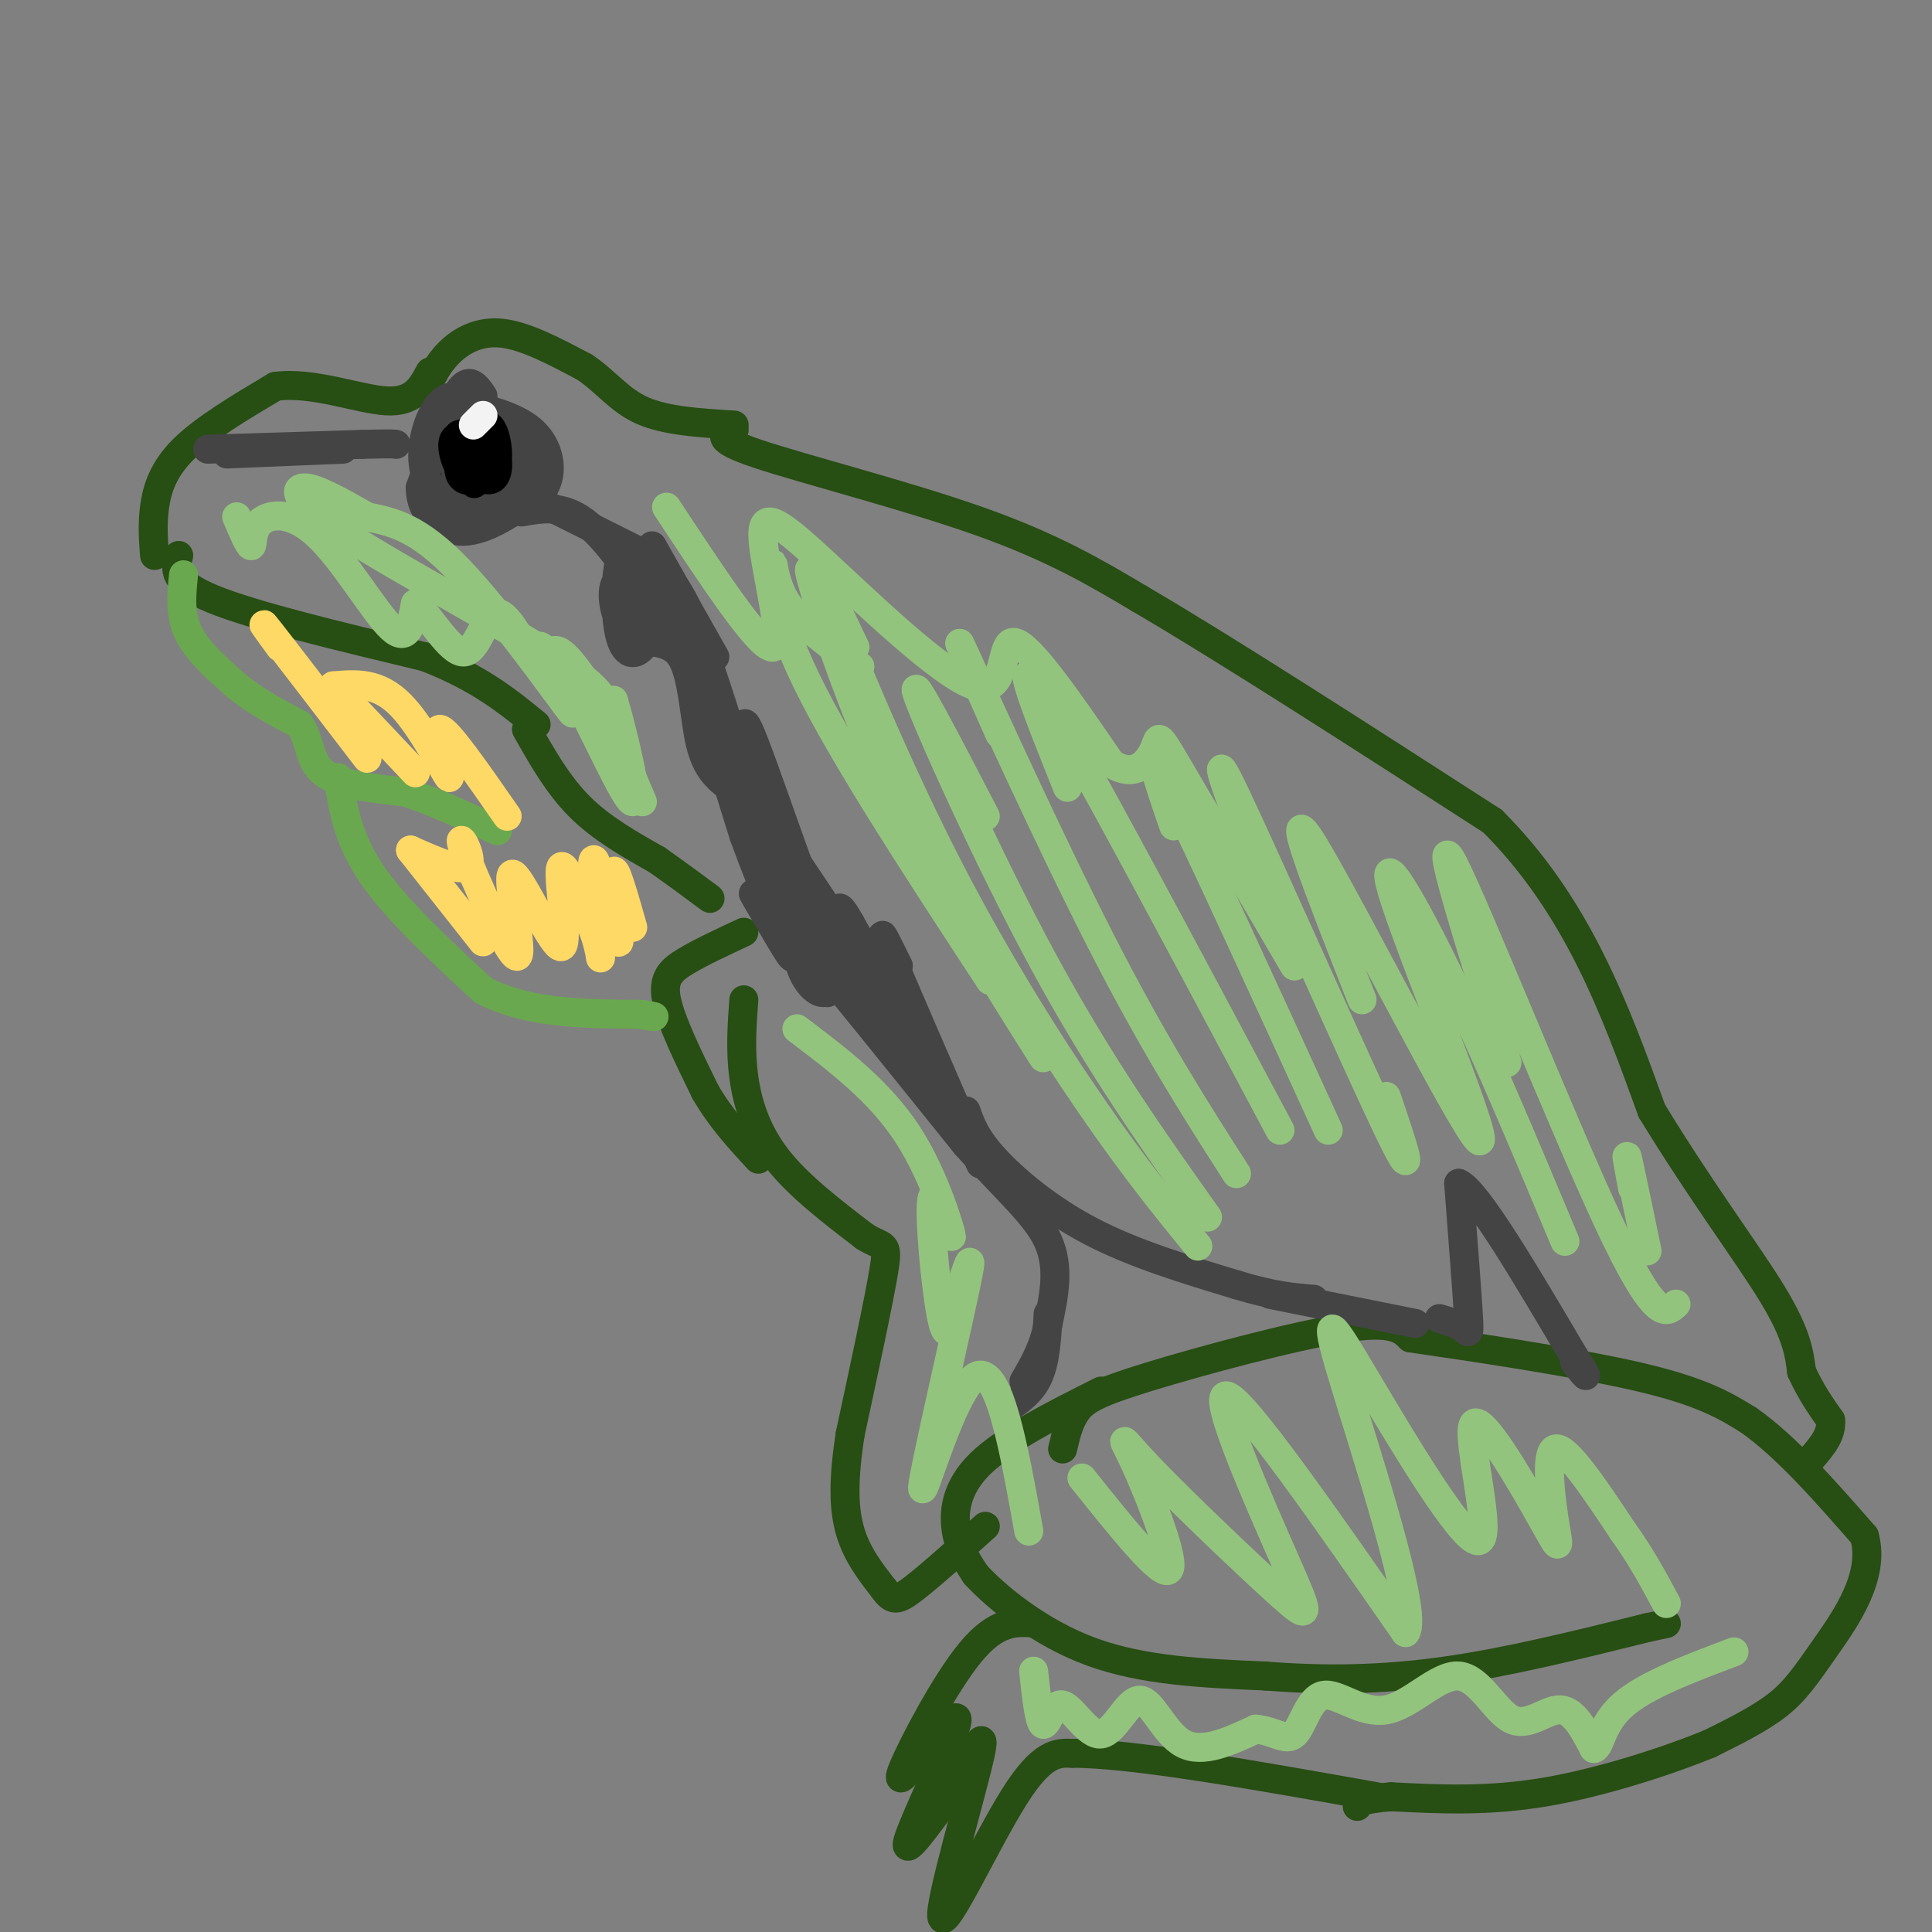 <svg viewBox='0 0 400 400' version='1.1' xmlns='http://www.w3.org/2000/svg' xmlns:xlink='http://www.w3.org/1999/xlink'><rect x="0" y="0" width="400" height="400" fill="#808080" stroke="none"/><g fill='none' stroke='#274e13' stroke-width='6' stroke-linecap='round' stroke-linejoin='round'><path d='M32,115c-0.244,-3.178 -0.489,-6.356 0,-10c0.489,-3.644 1.711,-7.756 6,-12c4.289,-4.244 11.644,-8.622 19,-13'/><path d='M57,80c7.667,-1.089 17.333,2.689 23,3c5.667,0.311 7.333,-2.844 9,-6'/><path d='M88,81c1.267,-2.778 2.533,-5.556 5,-8c2.467,-2.444 6.133,-4.556 11,-4c4.867,0.556 10.933,3.778 17,7'/><path d='M121,76c4.467,2.956 7.133,6.844 12,9c4.867,2.156 11.933,2.578 19,3'/><path d='M152,89c-2.267,0.911 -4.533,1.822 5,5c9.533,3.178 30.867,8.622 46,14c15.133,5.378 24.067,10.689 33,16'/><path d='M236,124c17.667,10.333 45.333,28.167 73,46'/><path d='M309,170c17.667,17.667 25.333,38.833 33,60'/><path d='M342,230c10.422,17.067 19.978,29.733 25,38c5.022,8.267 5.511,12.133 6,16'/><path d='M373,284c2.000,4.333 4.000,7.167 6,10'/><path d='M379,294c0.333,3.000 -1.833,5.500 -4,8'/><path d='M37,115c-0.750,2.750 -1.500,5.500 7,9c8.500,3.500 26.250,7.750 44,12'/><path d='M88,136c11.167,4.333 17.083,9.167 23,14'/><path d='M109,151c3.250,5.750 6.500,11.500 11,16c4.500,4.500 10.250,7.750 16,11'/><path d='M136,178c4.500,3.167 7.750,5.583 11,8'/><path d='M154,193c-4.444,2.067 -8.889,4.133 -12,6c-3.111,1.867 -4.889,3.533 -4,8c0.889,4.467 4.444,11.733 8,19'/><path d='M146,226c3.167,5.500 7.083,9.750 11,14'/><path d='M154,207c-0.378,5.222 -0.756,10.444 0,16c0.756,5.556 2.644,11.444 7,17c4.356,5.556 11.178,10.778 18,16'/><path d='M179,256c4.000,2.533 5.000,0.867 4,7c-1.000,6.133 -4.000,20.067 -7,34'/><path d='M176,297c-1.400,9.200 -1.400,15.200 0,20c1.400,4.800 4.200,8.400 7,12'/><path d='M183,329c1.756,2.444 2.644,2.556 6,0c3.356,-2.556 9.178,-7.778 15,-13'/><path d='M228,288c-9.911,4.978 -19.822,9.956 -25,15c-5.178,5.044 -5.622,10.156 -5,14c0.622,3.844 2.311,6.422 4,9'/><path d='M202,326c4.356,4.733 13.244,12.067 24,16c10.756,3.933 23.378,4.467 36,5'/><path d='M262,347c11.956,0.956 23.844,0.844 37,-1c13.156,-1.844 27.578,-5.422 42,-9'/><path d='M341,337c7.000,-1.500 3.500,-0.750 0,0'/><path d='M220,300c0.679,-2.899 1.357,-5.798 3,-8c1.643,-2.202 4.250,-3.708 15,-7c10.750,-3.292 29.643,-8.369 40,-10c10.357,-1.631 12.179,0.185 14,2'/><path d='M292,277c11.600,1.689 33.600,4.911 47,8c13.400,3.089 18.200,6.044 23,9'/><path d='M362,294c7.833,5.500 15.917,14.750 24,24'/><path d='M386,318c2.333,8.298 -3.833,17.042 -8,23c-4.167,5.958 -6.333,9.131 -10,12c-3.667,2.869 -8.833,5.435 -14,8'/><path d='M354,361c-8.311,3.422 -22.089,7.978 -34,10c-11.911,2.022 -21.956,1.511 -32,1'/><path d='M288,372c-6.500,0.500 -6.750,1.250 -7,2'/><path d='M214,336c-3.844,-0.200 -7.689,-0.400 -13,6c-5.311,6.400 -12.089,19.400 -14,24c-1.911,4.600 1.044,0.800 4,-3'/><path d='M191,363c2.905,-3.369 8.167,-10.292 7,-6c-1.167,4.292 -8.762,19.798 -10,24c-1.238,4.202 3.881,-2.899 9,-10'/><path d='M197,371c3.437,-5.789 7.530,-15.263 6,-8c-1.530,7.263 -8.681,31.263 -8,34c0.681,2.737 9.195,-15.789 15,-25c5.805,-9.211 8.903,-9.105 12,-9'/><path d='M222,363c12.500,0.000 37.750,4.500 63,9'/></g>
<g fill='none' stroke='#6aa84f' stroke-width='6' stroke-linecap='round' stroke-linejoin='round'><path d='M38,119c-0.417,4.083 -0.833,8.167 1,12c1.833,3.833 5.917,7.417 10,11'/><path d='M49,142c3.833,3.167 8.417,5.583 13,8'/><path d='M62,150c2.378,3.289 1.822,7.511 5,10c3.178,2.489 10.089,3.244 17,4'/><path d='M84,164c6.000,2.000 12.500,5.000 19,8'/><path d='M70,161c1.000,6.333 2.000,12.667 7,20c5.000,7.333 14.000,15.667 23,24'/><path d='M100,205c9.167,4.833 20.583,4.917 32,5'/><path d='M132,210c5.500,0.833 3.250,0.417 1,0'/></g>
<g fill='none' stroke='#000000' stroke-width='6' stroke-linecap='round' stroke-linejoin='round'><path d='M100,93c-1.456,-0.912 -2.912,-1.825 -3,0c-0.088,1.825 1.193,6.386 2,5c0.807,-1.386 1.140,-8.719 0,-10c-1.140,-1.281 -3.754,3.491 -4,6c-0.246,2.509 1.877,2.754 4,3'/><path d='M99,97c-0.401,-1.428 -3.405,-6.498 -5,-6c-1.595,0.498 -1.781,6.564 -1,9c0.781,2.436 2.530,1.241 4,0c1.470,-1.241 2.662,-2.529 2,-5c-0.662,-2.471 -3.178,-6.127 -5,-6c-1.822,0.127 -2.949,4.036 -2,6c0.949,1.964 3.975,1.982 7,2'/><path d='M99,97c0.466,-2.261 -1.868,-8.915 -4,-9c-2.132,-0.085 -4.061,6.399 -3,9c1.061,2.601 5.113,1.318 7,-1c1.887,-2.318 1.609,-5.673 0,-6c-1.609,-0.327 -4.549,2.373 -5,5c-0.451,2.627 1.585,5.179 3,6c1.415,0.821 2.207,-0.090 3,-1'/><path d='M100,100c1.147,-2.514 2.515,-8.298 1,-10c-1.515,-1.702 -5.911,0.678 -6,3c-0.089,2.322 4.130,4.587 5,3c0.870,-1.587 -1.609,-7.025 -3,-8c-1.391,-0.975 -1.696,2.512 -2,6'/><path d='M95,94c-0.167,1.000 0.417,0.500 1,0'/></g>
<g fill='none' stroke='#444444' stroke-width='6' stroke-linecap='round' stroke-linejoin='round'><path d='M47,94c0.000,0.000 24.000,-1.000 24,-1'/><path d='M43,93c0.000,0.000 32.000,-1.000 32,-1'/><path d='M75,92c6.500,-0.167 6.750,-0.083 7,0'/><path d='M100,82c-1.417,-2.083 -2.833,-4.167 -5,-1c-2.167,3.167 -5.083,11.583 -8,20'/><path d='M87,101c0.044,5.467 4.156,9.133 9,9c4.844,-0.133 10.422,-4.067 16,-8'/><path d='M112,102c2.844,-3.644 1.956,-8.756 -1,-12c-2.956,-3.244 -7.978,-4.622 -13,-6'/><path d='M95,82c-1.667,0.113 -3.333,0.226 -5,3c-1.667,2.774 -3.333,8.208 -2,13c1.333,4.792 5.667,8.940 9,10c3.333,1.060 5.667,-0.970 8,-3'/><path d='M105,105c2.800,-1.756 5.800,-4.644 5,-8c-0.800,-3.356 -5.400,-7.178 -10,-11'/><path d='M112,104c0.000,0.000 20.000,10.000 20,10'/><path d='M108,106c4.167,-0.750 8.333,-1.500 13,2c4.667,3.500 9.833,11.250 15,19'/><path d='M136,127c1.148,-0.875 -3.483,-12.561 -6,-13c-2.517,-0.439 -2.919,10.370 -2,16c0.919,5.630 3.158,6.080 5,4c1.842,-2.080 3.288,-6.692 2,-10c-1.288,-3.308 -5.308,-5.314 -7,-4c-1.692,1.314 -1.055,5.947 0,8c1.055,2.053 2.527,1.527 4,1'/><path d='M132,129c0.753,-0.893 0.635,-3.626 0,-3c-0.635,0.626 -1.789,4.611 0,6c1.789,1.389 6.520,0.182 9,4c2.480,3.818 2.709,12.662 4,18c1.291,5.338 3.646,7.169 6,9'/><path d='M151,163c2.321,5.726 5.125,15.542 2,6c-3.125,-9.542 -12.179,-38.440 -13,-41c-0.821,-2.560 6.589,21.220 14,45'/><path d='M154,173c4.756,13.133 9.644,23.467 10,25c0.356,1.533 -3.822,-5.733 -8,-13'/><path d='M156,185c0.482,0.992 5.686,9.973 9,13c3.314,3.027 4.739,0.099 5,-4c0.261,-4.099 -0.643,-9.369 -2,-9c-1.357,0.369 -3.168,6.377 -3,11c0.168,4.623 2.314,7.860 4,9c1.686,1.140 2.910,0.183 3,-1c0.090,-1.183 -0.955,-2.591 -2,-4'/><path d='M170,200c4.667,5.500 17.333,21.250 30,37'/><path d='M200,237c8.444,9.444 14.556,14.556 17,20c2.444,5.444 1.222,11.222 0,17'/><path d='M217,274c-0.833,4.833 -2.917,8.417 -5,12'/><path d='M217,272c-0.250,4.833 -0.500,9.667 -2,13c-1.500,3.333 -4.250,5.167 -7,7'/><path d='M200,230c0.978,2.800 1.956,5.600 6,10c4.044,4.400 11.156,10.400 20,15c8.844,4.600 19.422,7.800 30,11'/><path d='M256,266c7.667,2.333 11.833,2.667 16,3'/><path d='M263,268c0.000,0.000 30.000,6.000 30,6'/><path d='M298,273c1.956,0.578 3.911,1.156 5,2c1.089,0.844 1.311,1.956 1,-3c-0.311,-4.956 -1.156,-15.978 -2,-27'/><path d='M302,245c3.667,1.500 13.833,18.750 24,36'/><path d='M326,281c4.000,6.167 2.000,3.583 0,1'/><path d='M156,165c11.833,17.833 23.667,35.667 27,40c3.333,4.333 -1.833,-4.833 -7,-14'/><path d='M176,191c-1.744,-3.103 -2.603,-3.859 -2,-2c0.603,1.859 2.667,6.333 3,10c0.333,3.667 -1.064,6.526 -6,-5c-4.936,-11.526 -13.410,-37.436 -16,-43c-2.590,-5.564 0.705,9.218 4,24'/><path d='M159,175c4.607,13.179 14.125,34.125 12,30c-2.125,-4.125 -15.893,-33.321 -14,-34c1.893,-0.679 19.446,27.161 37,55'/><path d='M186,200c-2.417,-4.917 -4.833,-9.833 -2,-3c2.833,6.833 10.917,25.417 19,44'/><path d='M137,119c1.833,1.250 3.667,2.500 7,11c3.333,8.500 8.167,24.250 13,40'/><path d='M135,113c0.000,0.000 13.000,23.000 13,23'/><path d='M99,88c-1.885,-1.393 -3.771,-2.786 -4,0c-0.229,2.786 1.198,9.752 3,10c1.802,0.248 3.978,-6.222 4,-10c0.022,-3.778 -2.109,-4.863 -4,-4c-1.891,0.863 -3.540,3.675 -4,7c-0.460,3.325 0.270,7.162 1,11'/><path d='M95,102c1.706,2.162 5.471,2.069 7,0c1.529,-2.069 0.822,-6.112 -1,-7c-1.822,-0.888 -4.760,1.381 -5,4c-0.240,2.619 2.217,5.589 4,7c1.783,1.411 2.890,1.265 4,-1c1.110,-2.265 2.222,-6.648 1,-8c-1.222,-1.352 -4.778,0.328 -5,1c-0.222,0.672 2.889,0.336 6,0'/><path d='M106,98c1.421,-0.607 1.973,-2.124 1,-4c-0.973,-1.876 -3.471,-4.111 -5,-3c-1.529,1.111 -2.090,5.569 -2,8c0.090,2.431 0.832,2.837 2,3c1.168,0.163 2.762,0.084 3,-2c0.238,-2.084 -0.881,-6.175 -2,-8c-1.119,-1.825 -2.238,-1.386 -3,1c-0.762,2.386 -1.167,6.719 0,8c1.167,1.281 3.905,-0.491 5,-2c1.095,-1.509 0.548,-2.754 0,-4'/><path d='M105,95c-0.167,-0.500 -0.583,0.250 -1,1'/></g>
<g fill='none' stroke='#000000' stroke-width='6' stroke-linecap='round' stroke-linejoin='round'><path d='M98,97c0.833,-3.833 1.667,-7.667 2,-8c0.333,-0.333 0.167,2.833 0,6'/><path d='M100,95c-0.408,0.181 -1.427,-2.366 -2,-2c-0.573,0.366 -0.700,3.644 -1,3c-0.300,-0.644 -0.773,-5.212 -1,-5c-0.227,0.212 -0.208,5.203 0,6c0.208,0.797 0.604,-2.602 1,-6'/><path d='M97,91c-0.441,0.229 -2.044,3.802 -2,6c0.044,2.198 1.735,3.023 3,2c1.265,-1.023 2.104,-3.893 1,-6c-1.104,-2.107 -4.152,-3.451 -5,-2c-0.848,1.451 0.502,5.698 2,7c1.498,1.302 3.142,-0.342 3,-2c-0.142,-1.658 -2.071,-3.329 -4,-5'/><path d='M95,91c-0.539,0.817 0.114,5.361 1,7c0.886,1.639 2.006,0.373 3,-1c0.994,-1.373 1.863,-2.854 1,-4c-0.863,-1.146 -3.458,-1.957 -4,-1c-0.542,0.957 0.970,3.681 2,3c1.030,-0.681 1.580,-4.766 1,-6c-0.580,-1.234 -2.290,0.383 -4,2'/><path d='M95,91c-0.870,1.096 -1.045,2.836 0,4c1.045,1.164 3.311,1.753 5,2c1.689,0.247 2.801,0.153 3,-2c0.199,-2.153 -0.514,-6.364 -2,-7c-1.486,-0.636 -3.746,2.305 -4,5c-0.254,2.695 1.499,5.145 3,6c1.501,0.855 2.750,0.115 3,-2c0.250,-2.115 -0.500,-5.604 -2,-7c-1.500,-1.396 -3.750,-0.698 -6,0'/><path d='M95,90c-0.222,2.578 2.222,9.022 3,10c0.778,0.978 -0.111,-3.511 -1,-8'/></g>
<g fill='none' stroke='#f3f3f3' stroke-width='6' stroke-linecap='round' stroke-linejoin='round'><path d='M100,86c0.000,0.000 -2.000,2.000 -2,2'/></g>
<g fill='none' stroke='#ffd966' stroke-width='6' stroke-linecap='round' stroke-linejoin='round'><path d='M58,134c-2.500,-3.417 -5.000,-6.833 -2,-3c3.000,3.833 11.500,14.917 20,26'/><path d='M69,142c0.000,0.000 17.000,18.000 17,18'/><path d='M69,142c4.643,-0.411 9.286,-0.821 14,4c4.714,4.821 9.500,14.875 10,15c0.500,0.125 -3.286,-9.679 -2,-10c1.286,-0.321 7.643,8.839 14,18'/><path d='M85,176c0.000,0.000 15.000,19.000 15,19'/><path d='M85,176c5.550,2.457 11.099,4.914 12,3c0.901,-1.914 -2.847,-8.197 -1,-3c1.847,5.197 9.288,21.876 11,22c1.712,0.124 -2.304,-16.307 -1,-17c1.304,-0.693 7.928,14.352 10,15c2.072,0.648 -0.408,-13.101 0,-16c0.408,-2.899 3.704,5.050 7,13'/><path d='M123,193c1.459,4.128 1.606,7.949 1,3c-0.606,-4.949 -1.967,-18.667 -1,-18c0.967,0.667 4.260,15.718 5,17c0.740,1.282 -1.074,-11.205 -1,-14c0.074,-2.795 2.037,4.103 4,11'/></g>
<g fill='none' stroke='#93c47d' stroke-width='6' stroke-linecap='round' stroke-linejoin='round'><path d='M178,138c0.000,0.000 -4.000,-1.000 -4,-1'/><path d='M178,138c-6.018,-4.244 -12.036,-8.488 -15,-13c-2.964,-4.512 -2.875,-9.292 -3,-8c-0.125,1.292 -0.464,8.655 7,24c7.464,15.345 22.732,38.673 38,62'/><path d='M173,130c-3.311,-8.022 -6.622,-16.044 -5,-10c1.622,6.044 8.178,26.156 17,45c8.822,18.844 19.911,36.422 31,54'/><path d='M177,134c-3.923,-8.310 -7.845,-16.619 -5,-9c2.845,7.619 12.458,31.167 23,52c10.542,20.833 22.012,38.952 31,52c8.988,13.048 15.494,21.024 22,29'/><path d='M204,169c-8.044,-15.489 -16.089,-30.978 -14,-25c2.089,5.978 14.311,33.422 26,55c11.689,21.578 22.844,37.289 34,53'/><path d='M207,152c-5.444,-12.244 -10.889,-24.489 -7,-16c3.889,8.489 17.111,37.711 28,59c10.889,21.289 19.444,34.644 28,48'/><path d='M221,163c-6.167,-15.417 -12.333,-30.833 -5,-19c7.333,11.833 28.167,50.917 49,90'/><path d='M243,171c-3.167,-9.250 -6.333,-18.500 -1,-8c5.333,10.500 19.167,40.750 33,71'/><path d='M259,177c-4.711,-12.756 -9.422,-25.511 -3,-12c6.422,13.511 23.978,53.289 31,68c7.022,14.711 3.511,4.356 0,-6'/><path d='M282,207c-8.632,-21.930 -17.263,-43.860 -10,-32c7.263,11.860 30.421,57.509 34,61c3.579,3.491 -12.421,-35.175 -17,-49c-4.579,-13.825 2.263,-2.807 10,13c7.737,15.807 16.368,36.404 25,57'/><path d='M312,220c-7.889,-25.156 -15.778,-50.311 -11,-41c4.778,9.311 22.222,53.089 32,74c9.778,20.911 11.889,18.956 14,17'/><path d='M338,246c-0.750,-4.083 -1.500,-8.167 -1,-6c0.500,2.167 2.250,10.583 4,19'/><path d='M224,306c8.285,10.351 16.570,20.701 18,19c1.430,-1.701 -3.997,-15.454 -7,-22c-3.003,-6.546 -3.584,-5.884 3,1c6.584,6.884 20.332,19.989 27,26c6.668,6.011 6.257,4.926 1,-7c-5.257,-11.926 -15.359,-34.693 -12,-34c3.359,0.693 20.180,24.847 37,49'/><path d='M291,338c2.870,-3.824 -8.457,-37.882 -13,-53c-4.543,-15.118 -2.304,-11.294 5,1c7.304,12.294 19.674,33.058 23,33c3.326,-0.058 -2.390,-20.938 -1,-24c1.390,-3.062 9.888,11.695 14,19c4.112,7.305 3.838,7.159 3,2c-0.838,-5.159 -2.239,-15.331 0,-16c2.239,-0.669 8.120,8.166 14,17'/><path d='M336,317c3.833,5.333 6.417,10.167 9,15'/><path d='M214,346c0.583,5.362 1.166,10.723 2,11c0.834,0.277 1.920,-4.531 4,-4c2.080,0.531 5.156,6.400 8,6c2.844,-0.400 5.458,-7.069 8,-7c2.542,0.069 5.012,6.877 9,9c3.988,2.123 9.494,-0.438 15,-3'/><path d='M260,358c3.925,0.339 6.236,2.686 8,1c1.764,-1.686 2.980,-7.404 6,-8c3.020,-0.596 7.842,3.932 13,3c5.158,-0.932 10.651,-7.322 15,-7c4.349,0.322 7.556,7.356 11,9c3.444,1.644 7.127,-2.102 10,-2c2.873,0.102 4.937,4.051 7,8'/><path d='M330,362c1.400,-0.267 1.400,-4.933 6,-9c4.600,-4.067 13.800,-7.533 23,-11'/><path d='M165,213c8.569,6.472 17.139,12.944 23,22c5.861,9.056 9.014,20.695 9,21c-0.014,0.305 -3.196,-10.726 -4,-8c-0.804,2.726 0.770,19.207 2,25c1.230,5.793 2.115,0.896 3,-4'/><path d='M198,269c1.603,-4.313 4.110,-13.094 2,-3c-2.110,10.094 -8.837,39.064 -9,42c-0.163,2.936 6.239,-20.161 11,-23c4.761,-2.839 7.880,14.581 11,32'/><path d='M49,107c1.293,3.033 2.587,6.067 3,6c0.413,-0.067 -0.054,-3.234 2,-5c2.054,-1.766 6.630,-2.129 12,3c5.370,5.129 11.534,15.751 15,19c3.466,3.249 4.233,-0.876 5,-5'/><path d='M86,125c2.733,2.164 7.066,10.074 10,10c2.934,-0.074 4.468,-8.130 7,-8c2.532,0.130 6.060,8.447 8,10c1.940,1.553 2.292,-3.659 5,-2c2.708,1.659 7.774,10.188 10,13c2.226,2.812 1.613,-0.094 1,-3'/><path d='M127,145c1.704,5.573 5.464,21.005 4,21c-1.464,-0.005 -8.152,-15.446 -13,-24c-4.848,-8.554 -7.856,-10.221 -6,-6c1.856,4.221 8.577,14.329 6,11c-2.577,-3.329 -14.450,-20.094 -23,-29c-8.550,-8.906 -13.775,-9.953 -19,-11'/><path d='M76,107c-5.756,-3.290 -10.646,-6.016 -13,-6c-2.354,0.016 -2.172,2.774 9,10c11.172,7.226 33.335,18.922 44,26c10.665,7.078 9.833,9.539 9,12'/><path d='M125,149c2.833,4.833 5.417,10.917 8,17'/><path d='M138,105c9.638,14.629 19.275,29.257 22,29c2.725,-0.257 -1.463,-15.400 -2,-22c-0.537,-6.600 2.578,-4.656 12,4c9.422,8.656 25.152,24.023 32,26c6.848,1.977 4.814,-9.435 8,-9c3.186,0.435 11.593,12.718 20,25'/><path d='M230,158c5.119,3.440 7.917,-0.458 9,-3c1.083,-2.542 0.452,-3.726 5,4c4.548,7.726 14.274,24.363 24,41'/></g>
</svg>